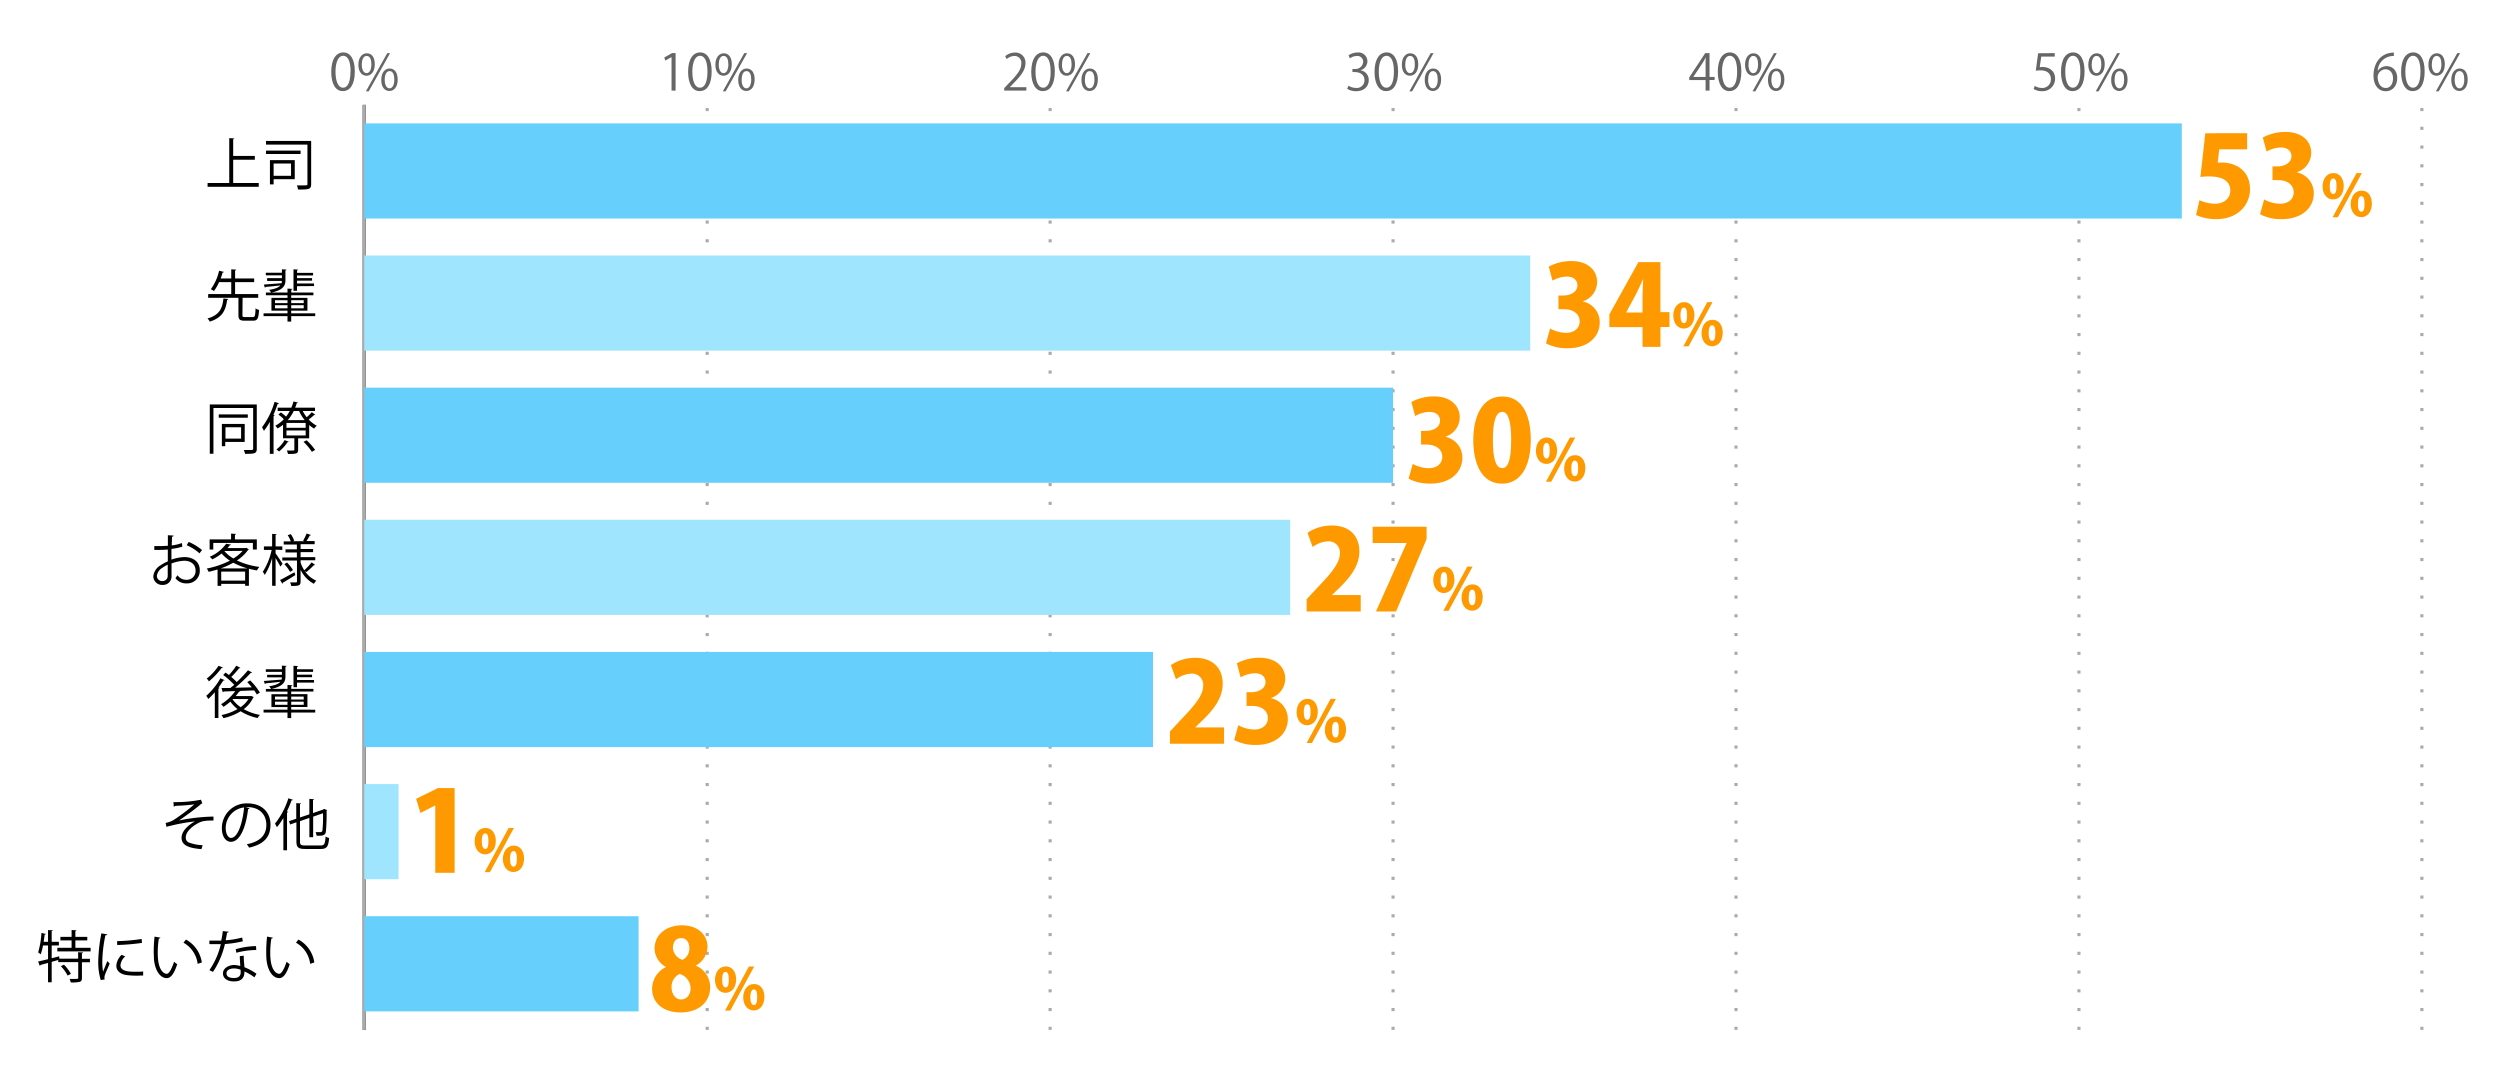 <svg xmlns="http://www.w3.org/2000/svg" viewBox="0 0 800 341"><defs><style>.cls-1,.cls-3,.cls-4,.cls-5{fill:none;}.cls-2{fill:#666;}.cls-3{stroke:#000;stroke-width:0.98px;}.cls-3,.cls-4,.cls-5{stroke-miterlimit:10;}.cls-4,.cls-5{stroke:#aaa;}.cls-4{stroke-dasharray:1 5;}.cls-6{fill:#66cffc;}.cls-7{fill:#9fe5fe;}.cls-8{fill:#f90;}</style></defs><title>graph3</title><g id="レイヤー_2" data-name="レイヤー 2"><g id="グラフのコピー"><rect class="cls-1" width="800" height="341"/><path class="cls-2" d="M106,23c0-4.19,1.63-6.23,3.87-6.23s3.67,2.15,3.67,6.07c0,4.16-1.46,6.31-3.85,6.31C107.47,29.19,106,27,106,23Zm6.19-.1c0-3-.72-5.05-2.4-5.05-1.43,0-2.43,1.9-2.43,5.05s.88,5.16,2.38,5.16C111.47,28.1,112.14,25.79,112.14,22.94Z"/><path class="cls-2" d="M119.93,20.54c0,2.5-1.23,3.7-2.65,3.7s-2.6-1.17-2.6-3.54,1.25-3.65,2.68-3.65C119,17.05,119.93,18.37,119.93,20.54Zm-4.16.16c0,1.46.53,2.71,1.54,2.71s1.53-1.27,1.53-2.79-.4-2.73-1.53-2.73S115.77,19.33,115.77,20.7ZM118,29.22h-.91L123.92,17h.91Zm9.27-3.78c0,2.48-1.24,3.68-2.66,3.68S122,28,122,25.58s1.25-3.66,2.67-3.66C126.29,21.92,127.25,23.25,127.25,25.44Zm-4.16.08c0,1.52.52,2.75,1.53,2.75s1.54-1.25,1.54-2.78-.39-2.74-1.52-2.74S123.09,24.14,123.09,25.52Z"/><path class="cls-2" d="M214.89,29V18.25h0l-2,1.14-.32-1,2.48-1.4h1.14V29Z"/><path class="cls-2" d="M220.19,23c0-4.19,1.63-6.23,3.87-6.23s3.67,2.15,3.67,6.07c0,4.16-1.46,6.31-3.85,6.31C221.71,29.19,220.19,27,220.19,23Zm6.19-.1c0-3-.72-5.05-2.4-5.05-1.43,0-2.43,1.9-2.43,5.05s.88,5.16,2.38,5.16C225.71,28.1,226.38,25.79,226.38,22.94Z"/><path class="cls-2" d="M234.17,20.54c0,2.5-1.23,3.7-2.65,3.7s-2.6-1.17-2.6-3.54,1.25-3.65,2.68-3.65C233.21,17.05,234.17,18.37,234.17,20.54ZM230,20.7c0,1.46.53,2.71,1.54,2.71s1.53-1.27,1.53-2.79-.4-2.73-1.53-2.73S230,19.33,230,20.7Zm2.21,8.52h-.91L238.16,17h.91Zm9.27-3.78c0,2.48-1.24,3.68-2.66,3.68s-2.59-1.17-2.59-3.54,1.25-3.66,2.67-3.66C240.53,21.92,241.49,23.25,241.49,25.44Zm-4.16.08c0,1.52.52,2.75,1.53,2.75s1.54-1.25,1.54-2.78-.39-2.74-1.52-2.74S237.33,24.14,237.33,25.52Z"/><path class="cls-2" d="M328.44,29h-7.09v-.81l1.17-1.24c2.85-2.88,4.29-4.62,4.29-6.57a2.17,2.17,0,0,0-2.29-2.47,4,4,0,0,0-2.4,1l-.45-.92a4.66,4.66,0,0,1,3.1-1.17,3.2,3.2,0,0,1,3.38,3.41c0,2.25-1.58,4.17-4.06,6.67l-.95,1v0h5.3Z"/><path class="cls-2" d="M330,23c0-4.19,1.63-6.23,3.87-6.23s3.67,2.15,3.67,6.07c0,4.16-1.46,6.31-3.84,6.31C331.54,29.19,330,27,330,23Zm6.19-.1c0-3-.72-5.05-2.4-5.05-1.42,0-2.43,1.9-2.43,5.05s.88,5.16,2.39,5.16C335.54,28.1,336.21,25.79,336.21,22.94Z"/><path class="cls-2" d="M344,20.54c0,2.5-1.24,3.7-2.66,3.7s-2.59-1.17-2.59-3.54,1.24-3.65,2.67-3.65C343.05,17.05,344,18.37,344,20.54Zm-4.17.16c0,1.46.53,2.71,1.54,2.71s1.54-1.27,1.54-2.79-.4-2.73-1.54-2.73S339.84,19.33,339.84,20.7Zm2.21,8.52h-.91L348,17h.91Zm9.27-3.78c0,2.48-1.23,3.68-2.66,3.68s-2.59-1.17-2.59-3.54,1.25-3.66,2.67-3.66C350.36,21.92,351.32,23.25,351.32,25.44Zm-4.16.08c0,1.52.53,2.75,1.54,2.75s1.53-1.25,1.53-2.78-.38-2.74-1.52-2.74S347.16,24.14,347.16,25.52Z"/><path class="cls-2" d="M435.42,22.51A3.07,3.07,0,0,1,438,25.62c0,1.9-1.37,3.57-4.06,3.57a5.38,5.38,0,0,1-2.84-.77l.4-1a4.81,4.81,0,0,0,2.45.72,2.44,2.44,0,0,0,2.68-2.51c0-1.76-1.49-2.56-3.06-2.56h-.79v-1h.79a2.45,2.45,0,0,0,2.64-2.23,1.85,1.85,0,0,0-2.07-1.93,3.94,3.94,0,0,0-2.19.78l-.4-1a5.1,5.1,0,0,1,2.85-.89,2.83,2.83,0,0,1,3.17,2.83,3,3,0,0,1-2.18,2.83Z"/><path class="cls-2" d="M439.85,23c0-4.19,1.64-6.23,3.88-6.23s3.66,2.15,3.66,6.07c0,4.16-1.45,6.31-3.84,6.31C441.38,29.19,439.85,27,439.85,23Zm6.2-.1c0-3-.72-5.05-2.4-5.05-1.43,0-2.44,1.9-2.44,5.05s.88,5.16,2.39,5.16C445.38,28.1,446.05,25.79,446.05,22.94Z"/><path class="cls-2" d="M453.84,20.54c0,2.5-1.23,3.7-2.66,3.7s-2.59-1.17-2.59-3.54,1.25-3.65,2.67-3.65C452.88,17.05,453.84,18.37,453.84,20.54Zm-4.16.16c0,1.46.53,2.71,1.54,2.71s1.53-1.27,1.53-2.79-.4-2.73-1.53-2.73S449.68,19.33,449.68,20.7Zm2.21,8.52H451L457.83,17h.91Zm9.27-3.78c0,2.48-1.24,3.68-2.66,3.68s-2.59-1.17-2.59-3.54,1.24-3.66,2.67-3.66C460.2,21.92,461.16,23.25,461.16,25.44Zm-4.17.08c0,1.52.53,2.75,1.54,2.75s1.54-1.25,1.54-2.78-.39-2.74-1.52-2.74S457,24.14,457,25.52Z"/><path class="cls-2" d="M547.05,29h-1.26V25.63h-5.24v-.85L545.67,17h1.38v7.61h1.63v1h-1.63Zm-5.15-4.38h3.89V20.35c0-.66,0-1.3.06-1.92h-.06c-.37.74-.66,1.25-1,1.79l-2.92,4.36Z"/><path class="cls-2" d="M549.69,23c0-4.19,1.63-6.23,3.87-6.23s3.67,2.15,3.67,6.07c0,4.16-1.46,6.31-3.85,6.31C551.21,29.19,549.69,27,549.69,23Zm6.19-.1c0-3-.72-5.05-2.4-5.05-1.43,0-2.43,1.9-2.43,5.05s.88,5.16,2.38,5.16C555.21,28.1,555.88,25.79,555.88,22.94Z"/><path class="cls-2" d="M563.67,20.54c0,2.5-1.23,3.7-2.65,3.7s-2.6-1.17-2.6-3.54,1.25-3.65,2.68-3.65C562.71,17.05,563.67,18.37,563.67,20.54Zm-4.16.16c0,1.46.53,2.71,1.54,2.71s1.53-1.27,1.53-2.79-.4-2.73-1.53-2.73S559.51,19.33,559.51,20.7Zm2.21,8.52h-.91L567.66,17h.91ZM571,25.44c0,2.48-1.24,3.68-2.66,3.68s-2.59-1.17-2.59-3.54,1.25-3.66,2.67-3.66C570,21.92,571,23.25,571,25.44Zm-4.16.08c0,1.52.52,2.75,1.53,2.75s1.54-1.25,1.54-2.78-.39-2.74-1.52-2.74S566.83,24.14,566.83,25.52Z"/><path class="cls-2" d="M657.51,17v1.11H653.2l-.49,3.39a6.91,6.91,0,0,1,.92-.06c2.13,0,4,1.26,4,3.68a4,4,0,0,1-4.13,4.07,5.32,5.32,0,0,1-2.75-.71l.38-1a4.4,4.4,0,0,0,2.37.67,2.71,2.71,0,0,0,2.78-2.83c0-1.65-1.05-2.8-3.29-2.8a10.21,10.21,0,0,0-1.54.11l.75-5.59Z"/><path class="cls-2" d="M659.52,23c0-4.19,1.63-6.23,3.87-6.23s3.67,2.15,3.67,6.07c0,4.16-1.46,6.31-3.84,6.31C661,29.19,659.52,27,659.52,23Zm6.19-.1c0-3-.72-5.05-2.4-5.05-1.42,0-2.43,1.9-2.43,5.05s.88,5.16,2.39,5.16C665,28.1,665.71,25.79,665.71,22.94Z"/><path class="cls-2" d="M673.51,20.54c0,2.5-1.24,3.7-2.66,3.7s-2.59-1.17-2.59-3.54,1.24-3.65,2.67-3.65C672.55,17.05,673.51,18.37,673.51,20.54Zm-4.17.16c0,1.46.53,2.71,1.54,2.71s1.54-1.27,1.54-2.79-.4-2.73-1.54-2.73S669.34,19.33,669.34,20.7Zm2.21,8.52h-.91L677.49,17h.91Zm9.27-3.78c0,2.48-1.23,3.68-2.66,3.68s-2.59-1.17-2.59-3.54,1.25-3.66,2.67-3.66C679.86,21.92,680.82,23.25,680.82,25.44Zm-4.16.08c0,1.52.53,2.75,1.54,2.75s1.53-1.25,1.53-2.78-.38-2.74-1.52-2.74S676.66,24.14,676.66,25.52Z"/><path class="cls-2" d="M760.91,22.64a3.37,3.37,0,0,1,2.81-1.47c2,0,3.39,1.52,3.39,3.82s-1.35,4.2-3.68,4.2-3.91-1.94-3.91-5.05,1.51-6.58,5.4-7.22a9.47,9.47,0,0,1,1.12-.11v1.11a5,5,0,0,0-5.18,4.72Zm4.85,2.45c0-1.84-1-2.92-2.43-2.92a2.63,2.63,0,0,0-2.48,2.28c0,2.19.94,3.7,2.61,3.7C764.85,28.15,765.76,26.9,765.76,25.09Z"/><path class="cls-2" d="M768.35,23c0-4.19,1.64-6.23,3.88-6.23s3.66,2.15,3.66,6.07c0,4.16-1.45,6.31-3.84,6.31C769.88,29.19,768.35,27,768.35,23Zm6.2-.1c0-3-.72-5.05-2.4-5.05-1.43,0-2.44,1.9-2.44,5.05s.88,5.16,2.39,5.16C773.88,28.1,774.55,25.79,774.55,22.94Z"/><path class="cls-2" d="M782.34,20.54c0,2.5-1.23,3.7-2.66,3.7s-2.59-1.17-2.59-3.54,1.25-3.65,2.67-3.65C781.38,17.05,782.34,18.37,782.34,20.54Zm-4.16.16c0,1.46.53,2.71,1.54,2.71s1.53-1.27,1.53-2.79-.4-2.73-1.53-2.73S778.18,19.33,778.18,20.7Zm2.21,8.52h-.91L786.33,17h.91Zm9.27-3.78c0,2.48-1.24,3.68-2.66,3.68s-2.59-1.17-2.59-3.54,1.24-3.66,2.67-3.66C788.7,21.92,789.66,23.25,789.66,25.44Zm-4.17.08c0,1.52.53,2.75,1.54,2.75s1.54-1.25,1.54-2.78-.39-2.74-1.52-2.74S785.49,24.14,785.49,25.52Z"/><line class="cls-3" x1="116.56" y1="329.56" x2="116.56" y2="33.56"/><line class="cls-4" x1="226.3" y1="329.56" x2="226.3" y2="33.56"/><line class="cls-4" x1="336.04" y1="329.56" x2="336.04" y2="33.56"/><line class="cls-4" x1="445.78" y1="329.56" x2="445.78" y2="33.56"/><line class="cls-4" x1="555.52" y1="329.56" x2="555.52" y2="33.56"/><line class="cls-4" x1="665.26" y1="329.56" x2="665.26" y2="33.56"/><line class="cls-4" x1="775" y1="329.56" x2="775" y2="33.56"/><line class="cls-5" x1="116.56" y1="329.56" x2="116.56" y2="33.56"/><rect class="cls-6" x="116.56" y="39.48" width="581.62" height="30.45"/><rect class="cls-7" x="116.56" y="81.76" width="373.12" height="30.45"/><rect class="cls-6" x="116.56" y="124.05" width="329.22" height="30.45"/><rect class="cls-7" x="116.56" y="166.33" width="296.3" height="30.45"/><rect class="cls-6" x="116.56" y="208.62" width="252.4" height="30.45"/><rect class="cls-7" x="116.56" y="250.9" width="10.97" height="30.45"/><rect class="cls-6" x="116.56" y="293.19" width="87.79" height="30.45"/><path d="M26.58,304.79c0,.13-.12.21-.36.25v1.77h2.56v1.11H26.22v5c0,.72-.16,1.06-.68,1.26a10.79,10.79,0,0,1-2.9.2,4.56,4.56,0,0,0-.38-1.13l1.69,0c.92,0,1.08,0,1.08-.36v-5H18.64v-.7l-2.1.61v6.52H15.37v-6.19l-2.42.66a.34.34,0,0,1-.23.29l-.51-1.4c.85-.18,1.95-.45,3.16-.74v-4.4H13.76a15.37,15.37,0,0,1-.75,2.85,6.86,6.86,0,0,0-.81-.61,27.41,27.41,0,0,0,1.06-6.23l1.39.32a.39.39,0,0,1-.38.2c-.07.76-.18,1.53-.29,2.3h1.39v-3.76l1.53.09c0,.13-.13.22-.36.25v3.42h2.3v1.17h-2.3v4.09c.79-.2,1.6-.39,2.39-.61l.07.76h6V304.7Zm-2.46-1.5H29v1.16H18.35v-1.16h4.56v-2.37H19.33V299.8h3.58v-2.2l1.55.11c0,.13-.11.22-.34.25v1.84h3.81v1.12H24.12Zm-2.47,8.9a12.82,12.82,0,0,0-2.18-3l1-.5a12.73,12.73,0,0,1,2.22,2.95Z"/><path d="M34.34,299c-.06.19-.24.3-.6.28a43.22,43.22,0,0,0-1,8.11,19.85,19.85,0,0,0,.23,3.56c.35-.88,1.12-2.77,1.37-3.4l.76.79c-.74,1.82-1.28,2.85-1.53,3.66a3,3,0,0,0-.15.84,2.05,2.05,0,0,0,.09.56l-1.27.23a19.63,19.63,0,0,1-.8-6.19,52.37,52.37,0,0,1,1-8.77Zm11.47,13.16c-.65,0-1.32.05-2,.05a24.08,24.08,0,0,1-3.35-.2c-2.22-.32-3.24-1.55-3.24-3a5.48,5.48,0,0,1,1.69-3.47l1.17.5a4.27,4.27,0,0,0-1.53,2.83c0,2.09,3.06,2.09,4.93,2.09.76,0,1.57,0,2.33-.09Zm-8.34-11a58.78,58.78,0,0,0,7.85-.69l.11,1.26a69,69,0,0,1-7.92.67Z"/><path d="M51.31,300.05c0,.17-.23.27-.48.29a29.07,29.07,0,0,0-.35,4.48c0,.67,0,1.32.08,1.9.21,3.06,1.45,4.91,2.84,4.89.72,0,1.66-1.83,2.31-3.85a6.09,6.09,0,0,0,1,.77C55.92,311,54.88,313,53.38,313c-2.28,0-3.87-2.74-4.12-6.19,0-.69-.07-1.44-.07-2.25a43,43,0,0,1,.27-4.85Zm11.94,8.38a9,9,0,0,0-4.54-6.77l.79-1A9.9,9.9,0,0,1,64.58,308Z"/><path d="M73.22,298.15a.6.6,0,0,1-.56.3c-.13.79-.29,1.73-.45,2.43A24.77,24.77,0,0,0,77.5,300l.2,1.22a35.16,35.16,0,0,1-5.72.87A27,27,0,0,1,68.16,311L67,310.46a24.07,24.07,0,0,0,3.66-8.34H67V301h3.79a29.82,29.82,0,0,0,.51-3.05ZM78,305.82c0,1.45.12,2.44.23,3.69a18.25,18.25,0,0,1,3.84,2.09l-.65,1.15a16.77,16.77,0,0,0-3.19-1.89c0,1.8-.72,3.2-3.36,3.2-2,0-3.53-.9-3.52-2.59s1.89-2.67,3.55-2.67a7.67,7.67,0,0,1,2,.33c-.08-1.15-.17-2.32-.17-3.17Zm-1,4.5a6,6,0,0,0-2.14-.42c-1.09,0-2.36.43-2.38,1.55s1,1.51,2.41,1.51,2.13-.63,2.13-1.81C77,310.86,77,310.59,77,310.32ZM82,304a25.77,25.77,0,0,0-6.37.88l-.2-1.13a24.91,24.91,0,0,1,6.5-1Z"/><path d="M87.31,300.05c0,.17-.23.27-.48.29a29.07,29.07,0,0,0-.35,4.48c0,.67,0,1.32.08,1.9.21,3.06,1.45,4.91,2.84,4.89.72,0,1.66-1.83,2.31-3.85a6.09,6.09,0,0,0,1,.77C91.92,311,90.88,313,89.38,313c-2.28,0-3.87-2.74-4.12-6.19-.05-.69-.07-1.44-.07-2.25a43,43,0,0,1,.27-4.85Zm11.94,8.38a9,9,0,0,0-4.54-6.77l.79-1a9.9,9.9,0,0,1,5.08,7.33Z"/><path d="M55.5,256.67a42.24,42.24,0,0,0,8.81-.76l.43,1.14a2.92,2.92,0,0,0-.84.61c-1.82,1.51-4.45,3.4-6.59,4.88a60.34,60.34,0,0,1,11-1.24v1.28c-.25,0-.54,0-.81,0a11.69,11.69,0,0,0-2.76.27c-1.55.43-5.29,2.64-5.29,5.11a1.63,1.63,0,0,0,.94,1.62,13.28,13.28,0,0,0,4.46.88l-.39,1.26c-4.36-.34-6.36-1.35-6.36-3.65s2.52-4.29,4.29-5.22a61.37,61.37,0,0,0-9.12,1.73L53,263.33a7.57,7.57,0,0,0,2.36-.81,57.87,57.87,0,0,0,6.82-5.13c-1.11.18-3.36.36-4.39.41-.52,0-1.24.06-1.71.09a.72.72,0,0,1-.47.22Z"/><path d="M79.84,258.61a.45.45,0,0,1-.45.29c-.65,5.6-2.52,10.48-5.51,10.48-1.51,0-2.88-1.51-2.88-4.36a7.9,7.9,0,0,1,8.1-7.94c5.21,0,7.46,3.3,7.46,6.81,0,4.28-2.49,6.36-6.84,7.36a7.78,7.78,0,0,0-.76-1.09c4.14-.8,6.27-2.81,6.27-6.22,0-3-1.91-5.67-6.13-5.67a4.73,4.73,0,0,0-.54,0Zm-1.73-.23A6.63,6.63,0,0,0,72.23,265c0,1.92.82,3.13,1.69,3.13C76.1,268.12,77.66,263.31,78.11,258.38Z"/><path d="M90.68,261.75a21.53,21.53,0,0,1-2.06,2.95,9,9,0,0,0-.63-1.13,24.58,24.58,0,0,0,4.29-8.12l1.42.46c0,.13-.18.2-.39.18a33,33,0,0,1-1.52,3.57l.42.12c0,.11-.13.2-.36.24v12.06H90.68ZM96,269.24c0,1.06.25,1.31,1.6,1.31h5c1.23,0,1.42-.57,1.6-2.88a3.39,3.39,0,0,0,1.12.49c-.23,2.64-.65,3.51-2.68,3.51h-5c-2.14,0-2.79-.49-2.79-2.45v-6.09l-2,.71-.37-1.07L94.8,262v-5l1.53.11c0,.12-.11.19-.34.23v4.25l3-1v-4.95l1.51.11c0,.13-.13.2-.34.23v4.2l3.27-1.12a1.48,1.48,0,0,1,.26-.21l1,.37c0,.06-.11.13-.18.18a64.14,64.14,0,0,1-.22,6.68c-.2,1.25-.93,1.41-3,1.34a3.56,3.56,0,0,0-.31-1.14c.58,0,1.33,0,1.57,0s.52-.07.63-.54a44.28,44.28,0,0,0,.18-5.51l-3.15,1.1v6.57H99v-6.18l-3,1.05Z"/><path d="M68.74,221.51a25.54,25.54,0,0,1-2.07,2.16c-.15-.23-.47-.75-.67-1a21.84,21.84,0,0,0,4.52-5.6l1.33.55c0,.11-.2.17-.4.15A27.14,27.14,0,0,1,69.92,220l.33.11a.43.43,0,0,1-.36.23v9.42H68.74Zm2.57-7.92c0,.11-.2.16-.38.15a25.1,25.1,0,0,1-4.07,4.3,6,6,0,0,0-.7-.9,17.53,17.53,0,0,0,3.78-4.09Zm9.07,9.09.83.4a.38.38,0,0,1-.18.16A10.09,10.09,0,0,1,78,226.93a16.33,16.33,0,0,0,5.19,1.84,4.2,4.2,0,0,0-.74,1A16.48,16.48,0,0,1,77,227.6a17.65,17.65,0,0,1-5.51,2.21,5.77,5.77,0,0,0-.61-1A16.54,16.54,0,0,0,76,226.9a11.77,11.77,0,0,1-2.3-2.38,16.48,16.48,0,0,1-2.2,1.68,5.44,5.44,0,0,0-.75-.85,15.52,15.52,0,0,0,4.53-4.2l-3.72.13a.34.34,0,0,1-.27.25l-.4-1.37,2.81,0c.41-.32.83-.67,1.26-1A23.29,23.29,0,0,0,71.42,216l.75-.78c.35.24.71.51,1.08.79a19.32,19.32,0,0,0,2.36-3l1.3.69c-.07.11-.22.14-.4.14A28.12,28.12,0,0,1,74,216.63a19.38,19.38,0,0,1,1.76,1.64,43.6,43.6,0,0,0,3.59-3.78l1.31.7a.44.44,0,0,1-.41.13,53.36,53.36,0,0,1-5,4.75l5.33-.12c-.47-.6-1-1.17-1.46-1.68l.94-.54a20.65,20.65,0,0,1,3.11,3.89l-1,.61a10.23,10.23,0,0,0-.84-1.31l-4.61.18.18.07c-.06.11-.2.16-.4.15a12.64,12.64,0,0,1-1.1,1.42h4.74Zm-5.85,1-.11.11A10.1,10.1,0,0,0,77,226.29a9,9,0,0,0,2.5-2.58Z"/><path d="M100.87,227.11v.9H93.18v1.77H92V228H84.34v-.9H92v-.84H86.86v-4.11H92v-.83H85.08v-.86h1.66a4.44,4.44,0,0,0-.62-.86c2-.29,3.08-.8,3.59-1.43-1.79.22-3.51.4-4.7.49a.31.31,0,0,1-.24.25l-.34-1,5.67-.44a3.68,3.68,0,0,0,.11-.73H85.48v-.81h4.73V215H85.06v-.83h5.15V213l1.48.09c0,.13-.11.22-.35.26v3.18c0,1.62-.72,3.15-4.5,3.91H92v-1.26l1.55.09c0,.13-.1.22-.34.25v.92h7.08v.86H93.18v.83h5.2v4.11h-5.2v.84ZM88,222.92v.92h4v-.92Zm0,2.61h4v-1H88Zm9.19-2.61h-4v.92h4Zm0,2.61v-1h-4v1Zm-2.15-7.09v1.47H93.92v-6.86l1.49.09c0,.13-.12.22-.36.24v.79h5.14V215H95.05v.9h4.81v.81H95.05v.9h5.44v.83Z"/><path d="M58.35,174.93a18.52,18.52,0,0,1-3.49.72c0,1.13,0,2.39,0,3.43a13.73,13.73,0,0,1,4.07-.82c3.06,0,5,1.65,5,4.19a4,4,0,0,1-4.23,4.23A4.19,4.19,0,0,1,56.14,185a10.28,10.28,0,0,0,.65-.93,3.45,3.45,0,0,0,2.88,1.47,2.8,2.8,0,0,0,2.91-3c0-1.75-1.28-3.11-3.69-3.1a13.2,13.2,0,0,0-4,.87c0,1.33,0,3.47,0,4a2.71,2.71,0,0,1-2.83,2.86,2.8,2.8,0,0,1-3-2.77,4.63,4.63,0,0,1,2.25-3.46,13,13,0,0,1,2.39-1.3v-3.79c-1.44.12-2.88.14-4.32.12l0-1.22c1.59,0,3,0,4.34-.11v-3.37l1.82.11c0,.22-.2.34-.5.38,0,.7-.06,1.76-.08,2.77a13.49,13.49,0,0,0,3.25-.76Zm-4.68,9.2c0-.47,0-1.95,0-3.43a12.4,12.4,0,0,0-1.83,1.07,3.54,3.54,0,0,0-1.64,2.46A1.66,1.66,0,0,0,52,185.94a1.63,1.63,0,0,0,1.66-1.8Zm10.17-7.06a14.53,14.53,0,0,0-4.1-2.59l.63-1.07a16.83,16.83,0,0,1,4.27,2.6Z"/><path d="M78.75,175.27l.9.54a.45.45,0,0,1-.24.14,12.92,12.92,0,0,1-3.6,3.4A24.12,24.12,0,0,0,83,181.41a5.5,5.5,0,0,0-.77,1.13c-.88-.14-1.73-.32-2.58-.54v5.46H78.44v-.62H70.79v.64H69.62v-5.24c-1,.28-1.93.55-2.87.75a3.82,3.82,0,0,0-.59-1.06,27.44,27.44,0,0,0,7.4-2.52,12.53,12.53,0,0,1-2.65-2.29,15.29,15.29,0,0,1-3,1.89,3.44,3.44,0,0,0-.82-.84A12.59,12.59,0,0,0,72.37,174l1.51.26c0,.14-.14.21-.36.23a10.49,10.49,0,0,1-.72.9h5.71Zm-10.5-1.53v2.1H67.08V172.6h6.86v-1.85l1.6.11c0,.12-.12.21-.36.23v1.51h7v3.24H80.92v-2.1Zm10.93,8.14a21.88,21.88,0,0,1-4.52-1.81,26.37,26.37,0,0,1-4,1.81Zm-8.39,3.92h7.65v-2.88H70.79Zm1-9.47,0,0a10.82,10.82,0,0,0,2.9,2.38,12.44,12.44,0,0,0,2.95-2.43Z"/><path d="M88.19,175.9v1.2c.53.69,1.91,2.78,2.24,3.3-.15.2-.29.39-.71.9-.28-.6-1-1.8-1.53-2.74v8.9H87.08v-8.88a20,20,0,0,1-2.36,5.4,6.4,6.4,0,0,0-.63-1,21,21,0,0,0,2.84-7H84.45v-1.14h2.63v-4l1.47.11c0,.1-.12.19-.36.23v3.67h2.15v1.14Zm1.43,9.7c1.17-.57,2.91-1.55,4.61-2.48l.28.9c-1.47.93-3,1.87-4,2.45a.35.35,0,0,1-.16.32Zm7.85-3v0a8.29,8.29,0,0,0,3.76,3.22,4.86,4.86,0,0,0-.79,1,9.85,9.85,0,0,1-4.25-4.5v3.73c0,1.35-.54,1.46-3,1.46a4.5,4.5,0,0,0-.36-1.15h1.89c.25,0,.31-.09.31-.32v-6.66H90.34v-1H95v-1.6H91.36v-1H95v-1.53H90.79v-1h2.27a10.09,10.09,0,0,0-1-2l1-.32A9.16,9.16,0,0,1,94.15,173l-.46.18h3.67L97,173a16,16,0,0,0,1.12-2.28l1.38.47a.4.4,0,0,1-.37.16,20.14,20.14,0,0,1-1.07,1.8h2.63v1H96.19v1.53h4v1h-4v1.6h4.7v1h-4.7V180a10.72,10.72,0,0,0,1.17,2.49,20,20,0,0,0,2.36-2.54l1.1.81a.43.43,0,0,1-.38.11A25.12,25.12,0,0,1,98,183.08Zm-4.65.4A13.14,13.14,0,0,0,91,180.54l.84-.54a11.85,11.85,0,0,1,1.91,2.42Z"/><path d="M82.17,129.43v14.19c0,1.55-.79,1.61-3.75,1.61A4.33,4.33,0,0,0,78,144l1.84,0c1,0,1.17,0,1.17-.45v-13H68.3v14.65H67.13V129.43ZM79.3,132.6v1.07H70V132.6Zm-1,8.81H72.08v1.37H71v-7.12h7.31Zm-1.15-4.68h-5v3.63h5Z"/><path d="M86.34,135a20.5,20.5,0,0,1-1.89,2.88,10.76,10.76,0,0,0-.6-1.17,24.61,24.61,0,0,0,4-8.12l1.42.45c-.06.12-.18.2-.42.2a34.91,34.91,0,0,1-1.38,3.56l.41.13c0,.12-.12.2-.34.23v12.07H86.34Zm10.53-3.48a12.37,12.37,0,0,0,1.28,2,19,19,0,0,0,1.62-1.63l1.1.84a.39.39,0,0,1-.36.09c-.43.4-1.13,1-1.73,1.41a9.68,9.68,0,0,0,2.58,2,4.64,4.64,0,0,0-.83.93A9.25,9.25,0,0,1,98.94,136v4.27H95.4v3.65c0,1.28-.56,1.35-3.24,1.35a5.42,5.42,0,0,0-.38-1.09l1.51,0c.79,0,.9,0,.9-.29v-3.65H90.57v-4.32a11,11,0,0,1-1.75,1.18,7.24,7.24,0,0,0-.73-.88,9.81,9.81,0,0,0,2.73-2.07,12.63,12.63,0,0,0-1.73-1.49l.78-.69a12.31,12.31,0,0,1,1.67,1.35,11.84,11.84,0,0,0,1.17-1.8H88.86v-1.06h4.36a13.87,13.87,0,0,0,.7-2l1.4.36c0,.13-.16.18-.36.18a11.46,11.46,0,0,1-.52,1.46h6.36v1.06Zm-4.46,9.82a.42.42,0,0,1-.38.14,12.62,12.62,0,0,1-2.74,3,6.11,6.11,0,0,0-.84-.66,9.94,9.94,0,0,0,2.63-3Zm5.4-4.45v-1.55H91.67v1.55Zm0,2.45v-1.59H91.67v1.59Zm-.31-4.9a13.51,13.51,0,0,1-1.8-2.92H94a13.72,13.72,0,0,1-1.9,2.92Zm2.29,10.14a17,17,0,0,0-2.67-3.19l1-.5a18.53,18.53,0,0,1,2.72,3.09Z"/><path d="M73.08,95.68c0,.13-.15.22-.38.24-.47,3.17-1.35,5.67-5.57,7a3.73,3.73,0,0,0-.74-1c3.93-1.12,4.79-3.35,5.1-6.4Zm4.5,5.15c0,.54.12.63.84.63h2.45c.7,0,.83-.38.9-2.79a3.27,3.27,0,0,0,1.12.51c-.15,2.75-.49,3.44-1.91,3.44H78.3c-1.55,0-2-.38-2-1.81V95.29H66.61V94.1H74V90.28h-3.9a13.72,13.72,0,0,1-1.64,2.85,7.61,7.61,0,0,0-1-.58,15.94,15.94,0,0,0,2.65-5.91l1.53.36c0,.13-.16.19-.4.19a19.34,19.34,0,0,1-.63,1.92H74V86.19l1.59.09c0,.15-.13.24-.36.26v2.57h6.1v1.17h-6.1V94.1h7.4v1.19h-5Z"/><path d="M100.87,100.26v.9H93.18v1.76H92v-1.76H84.34v-.9H92v-.85H86.86v-4.1H92v-.83H85.08v-.87h1.66a4.44,4.44,0,0,0-.62-.86c2-.29,3.08-.79,3.59-1.42-1.79.21-3.51.39-4.7.48a.3.3,0,0,1-.24.25l-.34-1,5.67-.43a3.78,3.78,0,0,0,.11-.74H85.48V89h4.73v-.9H85.06v-.83h5.15V86.18l1.48.09c0,.12-.11.21-.35.25v3.19c0,1.62-.72,3.15-4.5,3.9H92V92.35l1.55.09c0,.13-.1.22-.34.25v.92h7.08v.87H93.18v.83h5.2v4.1h-5.2v.85ZM88,96.06V97h4v-.92Zm0,2.61h4v-1H88Zm9.19-2.61h-4V97h4Zm0,2.61v-1h-4v1Zm-2.15-7.09v1.47H93.92V86.19l1.49.09c0,.13-.12.22-.36.24v.79h5.14v.83H95.05V89h4.81v.81H95.05v.9h5.44v.83Z"/><path d="M74.62,58.55H82.8v1.22H66.43V58.55h6.93V44.2l1.64.11c0,.12-.12.21-.38.25v5.33h6.92v1.22H74.62Z"/><path d="M99.57,45.1V58.89c0,1.73-.72,1.76-4.19,1.76A6,6,0,0,0,95,59.32c.64,0,1.29,0,1.81,0,1.53,0,1.57,0,1.57-.47V46.27H85.12V45.1Zm-3.38,3.09v1.1H85.13v-1.1Zm-1.87,3.05v6.1H87.56V59H86.38V51.24Zm-1.19,1.08H87.56v3.94h5.57Z"/><path class="cls-8" d="M719.08,42.62v5.17h-8.92l-.5,4.28c.43,0,.82-.07,1.25-.07,4.21,0,9.09,2.32,9.09,8.53,0,5.13-4,9.59-10.73,9.59a15.59,15.59,0,0,1-6.53-1.32l1.1-4.74a12.42,12.42,0,0,0,5,1.14c2.53,0,4.85-1.5,4.85-4.21,0-3-2.43-4.53-6.74-4.53a17.06,17.06,0,0,0-2.82.18l1.57-14Z"/><path class="cls-8" d="M735.06,55.18a6.75,6.75,0,0,1,5.35,6.7c0,4.57-3.78,8.24-10.2,8.24a14.24,14.24,0,0,1-7-1.57l1.32-4.74a11,11,0,0,0,5.1,1.39c2.78,0,4.35-1.6,4.35-3.64,0-2.71-2.42-3.92-5-3.92h-1.78V53.25h1.6c2,0,4.46-1,4.46-3.25,0-1.64-1.17-2.81-3.42-2.81a9.63,9.63,0,0,0-4.53,1.31L724.1,44a15.24,15.24,0,0,1,7.28-1.78c5.35,0,8.21,3.06,8.21,6.7a6.57,6.57,0,0,1-4.53,6.17Z"/><path class="cls-8" d="M750,59.5c0,2.88-1.66,4.33-3.41,4.33-2.06,0-3.37-1.86-3.37-4.16s1.27-4.29,3.44-4.29C749,55.38,750,57.5,750,59.5Zm-4.48.21c0,1.51.39,2.39,1.12,2.39s1.05-.88,1.05-2.49-.27-2.5-1.06-2.5C745.54,57.11,745.52,59.06,745.52,59.71Zm2.6,9.81h-1.68l7.66-14.14h1.7ZM759,65.14c0,2.89-1.64,4.35-3.39,4.35-2.08,0-3.39-1.86-3.39-4.17S753.53,61,755.71,61C758.1,61,759,63.15,759,65.14Zm-4.49.24c0,1.51.4,2.37,1.14,2.37s1-.86,1-2.48-.26-2.51-1.07-2.51C755.19,62.76,754.55,63.09,754.55,65.38Z"/><path class="cls-8" d="M506.56,96.49a6.75,6.75,0,0,1,5.35,6.71c0,4.56-3.78,8.24-10.2,8.24a14.39,14.39,0,0,1-7-1.57l1.32-4.75a11,11,0,0,0,5.1,1.39c2.79,0,4.36-1.6,4.36-3.64,0-2.71-2.43-3.92-5-3.92h-1.79V94.56h1.61c2,0,4.46-1,4.46-3.24,0-1.65-1.18-2.82-3.43-2.82a9.55,9.55,0,0,0-4.53,1.32l-1.21-4.5a15.2,15.2,0,0,1,7.28-1.78c5.35,0,8.2,3.07,8.2,6.71a6.58,6.58,0,0,1-4.53,6.17Z"/><path class="cls-8" d="M531.35,111h-5.74v-6.31H515v-4.1l9.28-16.7h7.06v16h2.89v4.75h-2.89ZM520.43,100h5.18V94.46c0-1.54.14-3.36.21-5h-.11c-.75,1.6-1.42,3.21-2.28,4.85l-3,5.56Z"/><path class="cls-8" d="M542.22,100.82c0,2.87-1.65,4.32-3.4,4.32-2.07,0-3.37-1.86-3.37-4.16s1.27-4.29,3.44-4.29C541.25,96.69,542.22,98.81,542.22,100.82Zm-4.47.2c0,1.51.39,2.39,1.12,2.39s1-.88,1-2.48-.27-2.51-1.07-2.51C537.77,98.42,537.75,100.37,537.75,101Zm2.6,9.81h-1.68l7.66-14.14H548Zm10.92-4.38c0,2.89-1.64,4.35-3.39,4.35-2.08,0-3.39-1.86-3.39-4.16s1.27-4.3,3.44-4.3C550.33,102.34,551.27,104.46,551.27,106.45Zm-4.5.24c0,1.51.41,2.38,1.15,2.38s1-.87,1-2.49c0-1.47-.25-2.5-1.06-2.5C547.42,104.08,546.77,104.41,546.77,106.69Z"/><path class="cls-8" d="M462.6,139.8a6.76,6.76,0,0,1,5.35,6.71c0,4.57-3.78,8.24-10.2,8.24a14.3,14.3,0,0,1-7-1.57l1.32-4.74a11,11,0,0,0,5.11,1.39c2.78,0,4.35-1.61,4.35-3.64,0-2.71-2.43-3.93-5-3.93h-1.79v-4.38h1.61c2,0,4.46-1,4.46-3.25,0-1.64-1.18-2.82-3.43-2.82a9.58,9.58,0,0,0-4.53,1.32l-1.21-4.49a15.11,15.11,0,0,1,7.28-1.79c5.35,0,8.2,3.07,8.2,6.71a6.57,6.57,0,0,1-4.53,6.17Z"/><path class="cls-8" d="M471.45,140.87c0-7.63,2.81-14,9.31-14,7,0,9.09,7.1,9.09,13.84,0,8.85-3.42,14.06-9.2,14.06C473.73,154.75,471.45,147.69,471.45,140.87Zm12.13-.07c0-5.81-.9-9-2.86-9s-3,2.78-3,9,1,9,3,9C482.22,149.76,483.58,148.19,483.58,140.8Z"/><path class="cls-8" d="M498.27,144.13c0,2.87-1.66,4.33-3.41,4.33-2.06,0-3.37-1.86-3.37-4.17s1.27-4.29,3.44-4.29C497.29,140,498.27,142.12,498.27,144.13Zm-4.48.2c0,1.51.39,2.4,1.12,2.4s1-.89,1-2.49-.27-2.51-1.06-2.51C493.81,141.73,493.79,143.69,493.79,144.33Zm2.6,9.82h-1.68L502.37,140h1.7Zm10.92-4.38c0,2.89-1.64,4.34-3.39,4.34-2.08,0-3.39-1.86-3.39-4.16s1.27-4.29,3.45-4.29C506.37,145.66,507.31,147.78,507.31,149.77Zm-4.49.23c0,1.51.4,2.38,1.14,2.38s1.05-.87,1.05-2.49c0-1.47-.26-2.5-1.07-2.5C503.46,147.39,502.82,147.72,502.82,150Z"/><path class="cls-8" d="M435.43,195.67h-17.3v-3.92l3.14-3.39c4.67-4.89,7.49-8.07,7.49-11.35a3.55,3.55,0,0,0-3.85-3.78,8.87,8.87,0,0,0-4.86,1.82l-1.64-4.57a14.08,14.08,0,0,1,7.75-2.32c6.1,0,8.84,3.75,8.84,8.28,0,4.75-3.14,8.46-6.45,11.74l-2.29,2.17v.08h9.17Z"/><path class="cls-8" d="M439.25,168.56h17.26v3.92l-9.77,23.19h-6.43l9.78-21.83v-.07H439.25Z"/><path class="cls-8" d="M465.42,185.44c0,2.87-1.66,4.33-3.4,4.33-2.07,0-3.38-1.86-3.38-4.16s1.28-4.29,3.45-4.29C464.45,181.32,465.42,183.43,465.42,185.44Zm-4.47.2c0,1.51.38,2.4,1.12,2.4s1.05-.89,1.05-2.49-.28-2.5-1.07-2.5C461,183.05,461,185,461,185.64Zm2.59,9.82h-1.67l7.66-14.14h1.69Zm10.93-4.38c0,2.89-1.64,4.34-3.39,4.34-2.08,0-3.39-1.86-3.39-4.16S469,187,471.13,187C473.53,187,474.47,189.09,474.47,191.08Zm-4.5.24c0,1.51.41,2.37,1.14,2.37s1.05-.86,1.05-2.48-.25-2.51-1.07-2.51C470.62,188.7,470,189,470,191.32Z"/><path class="cls-8" d="M391.69,238h-17.3v-3.92l3.14-3.39c4.68-4.89,7.49-8.06,7.49-11.34a3.56,3.56,0,0,0-3.85-3.79,8.84,8.84,0,0,0-4.85,1.82l-1.64-4.56a14,14,0,0,1,7.74-2.32c6.1,0,8.85,3.74,8.85,8.27,0,4.75-3.14,8.46-6.46,11.74l-2.28,2.18v.07h9.16Z"/><path class="cls-8" d="M406.75,223.43a6.75,6.75,0,0,1,5.35,6.7c0,4.57-3.78,8.25-10.21,8.25a14.34,14.34,0,0,1-6.95-1.57l1.32-4.75a11,11,0,0,0,5.1,1.39c2.78,0,4.35-1.6,4.35-3.64,0-2.71-2.42-3.92-5-3.92H398.9V221.5h1.6c2,0,4.46-1,4.46-3.25,0-1.64-1.17-2.81-3.42-2.81a9.51,9.51,0,0,0-4.53,1.32l-1.22-4.5a15.24,15.24,0,0,1,7.28-1.78c5.35,0,8.21,3.07,8.21,6.71a6.59,6.59,0,0,1-4.53,6.17Z"/><path class="cls-8" d="M421.69,227.76c0,2.87-1.66,4.32-3.41,4.32-2.06,0-3.37-1.86-3.37-4.16s1.27-4.29,3.44-4.29C420.71,223.63,421.69,225.75,421.69,227.76Zm-4.48.2c0,1.51.39,2.39,1.12,2.39s1.05-.88,1.05-2.48-.27-2.51-1.06-2.51C417.23,225.36,417.21,227.31,417.21,228Zm2.6,9.81h-1.68l7.66-14.14h1.7Zm10.92-4.38c0,2.89-1.64,4.35-3.39,4.35-2.08,0-3.39-1.86-3.39-4.16s1.27-4.3,3.45-4.3C429.79,229.28,430.73,231.4,430.73,233.39Zm-4.49.24c0,1.51.4,2.38,1.14,2.38s1.05-.87,1.05-2.49-.26-2.5-1.07-2.5C426.88,231,426.24,231.35,426.24,233.63Z"/><path class="cls-8" d="M139.29,279.3V257.75h-.07l-4.67,2.39-1.39-4.53,7-3.43h5.32V279.3Z"/><path class="cls-8" d="M158.66,269.07c0,2.87-1.66,4.33-3.41,4.33-2.06,0-3.37-1.86-3.37-4.17s1.27-4.29,3.44-4.29C157.68,264.94,158.66,267.06,158.66,269.07Zm-4.48.2c0,1.51.39,2.39,1.12,2.39s1-.88,1-2.48-.27-2.51-1.06-2.51C154.2,266.67,154.18,268.63,154.18,269.27Zm2.6,9.82H155.1l7.66-14.15h1.7Zm10.92-4.39c0,2.9-1.64,4.35-3.39,4.35-2.08,0-3.39-1.86-3.39-4.16s1.27-4.29,3.45-4.29C166.76,270.6,167.7,272.71,167.7,274.7Zm-4.49.24c0,1.51.4,2.38,1.14,2.38s1.05-.87,1.05-2.49c0-1.47-.26-2.5-1.07-2.5C163.85,272.33,163.21,272.66,163.21,274.94Z"/><path class="cls-8" d="M213.13,309.45a6.9,6.9,0,0,1-3.67-5.85c0-4.61,3.85-7.5,8.74-7.5,5.42,0,8.2,3.32,8.2,6.89a7,7,0,0,1-3.78,6V309a7.47,7.47,0,0,1,4.64,6.81c0,5.07-3.93,8.17-9.46,8.17-6,0-9.13-3.46-9.13-7.53a7.73,7.73,0,0,1,4.46-7ZM221,316.3a4.94,4.94,0,0,0-3.5-4.64,4.5,4.5,0,0,0-2.6,4.28c0,2,1.14,3.89,3.06,3.89S221,318.08,221,316.3Zm-5.68-13a4.32,4.32,0,0,0,3.07,3.85,4,4,0,0,0,2.21-3.6c0-1.64-.67-3.35-2.6-3.35C215.84,300.21,215.34,302,215.34,303.31Z"/><path class="cls-8" d="M235.56,313.38c0,2.87-1.65,4.33-3.4,4.33-2.07,0-3.37-1.86-3.37-4.16s1.27-4.29,3.44-4.29C234.59,309.26,235.56,311.37,235.56,313.38Zm-4.47.2c0,1.51.38,2.4,1.12,2.4s1-.89,1-2.49-.28-2.5-1.07-2.5C231.11,311,231.09,312.94,231.09,313.58Zm2.59,9.82H232l7.66-14.14h1.69ZM244.61,319c0,2.89-1.64,4.34-3.39,4.34-2.08,0-3.39-1.86-3.39-4.16s1.27-4.29,3.44-4.29C243.67,314.91,244.61,317,244.61,319Zm-4.5.24c0,1.51.41,2.37,1.14,2.37s1.05-.86,1.05-2.48-.25-2.51-1.06-2.51C240.76,316.64,240.11,317,240.11,319.26Z"/></g></g></svg>